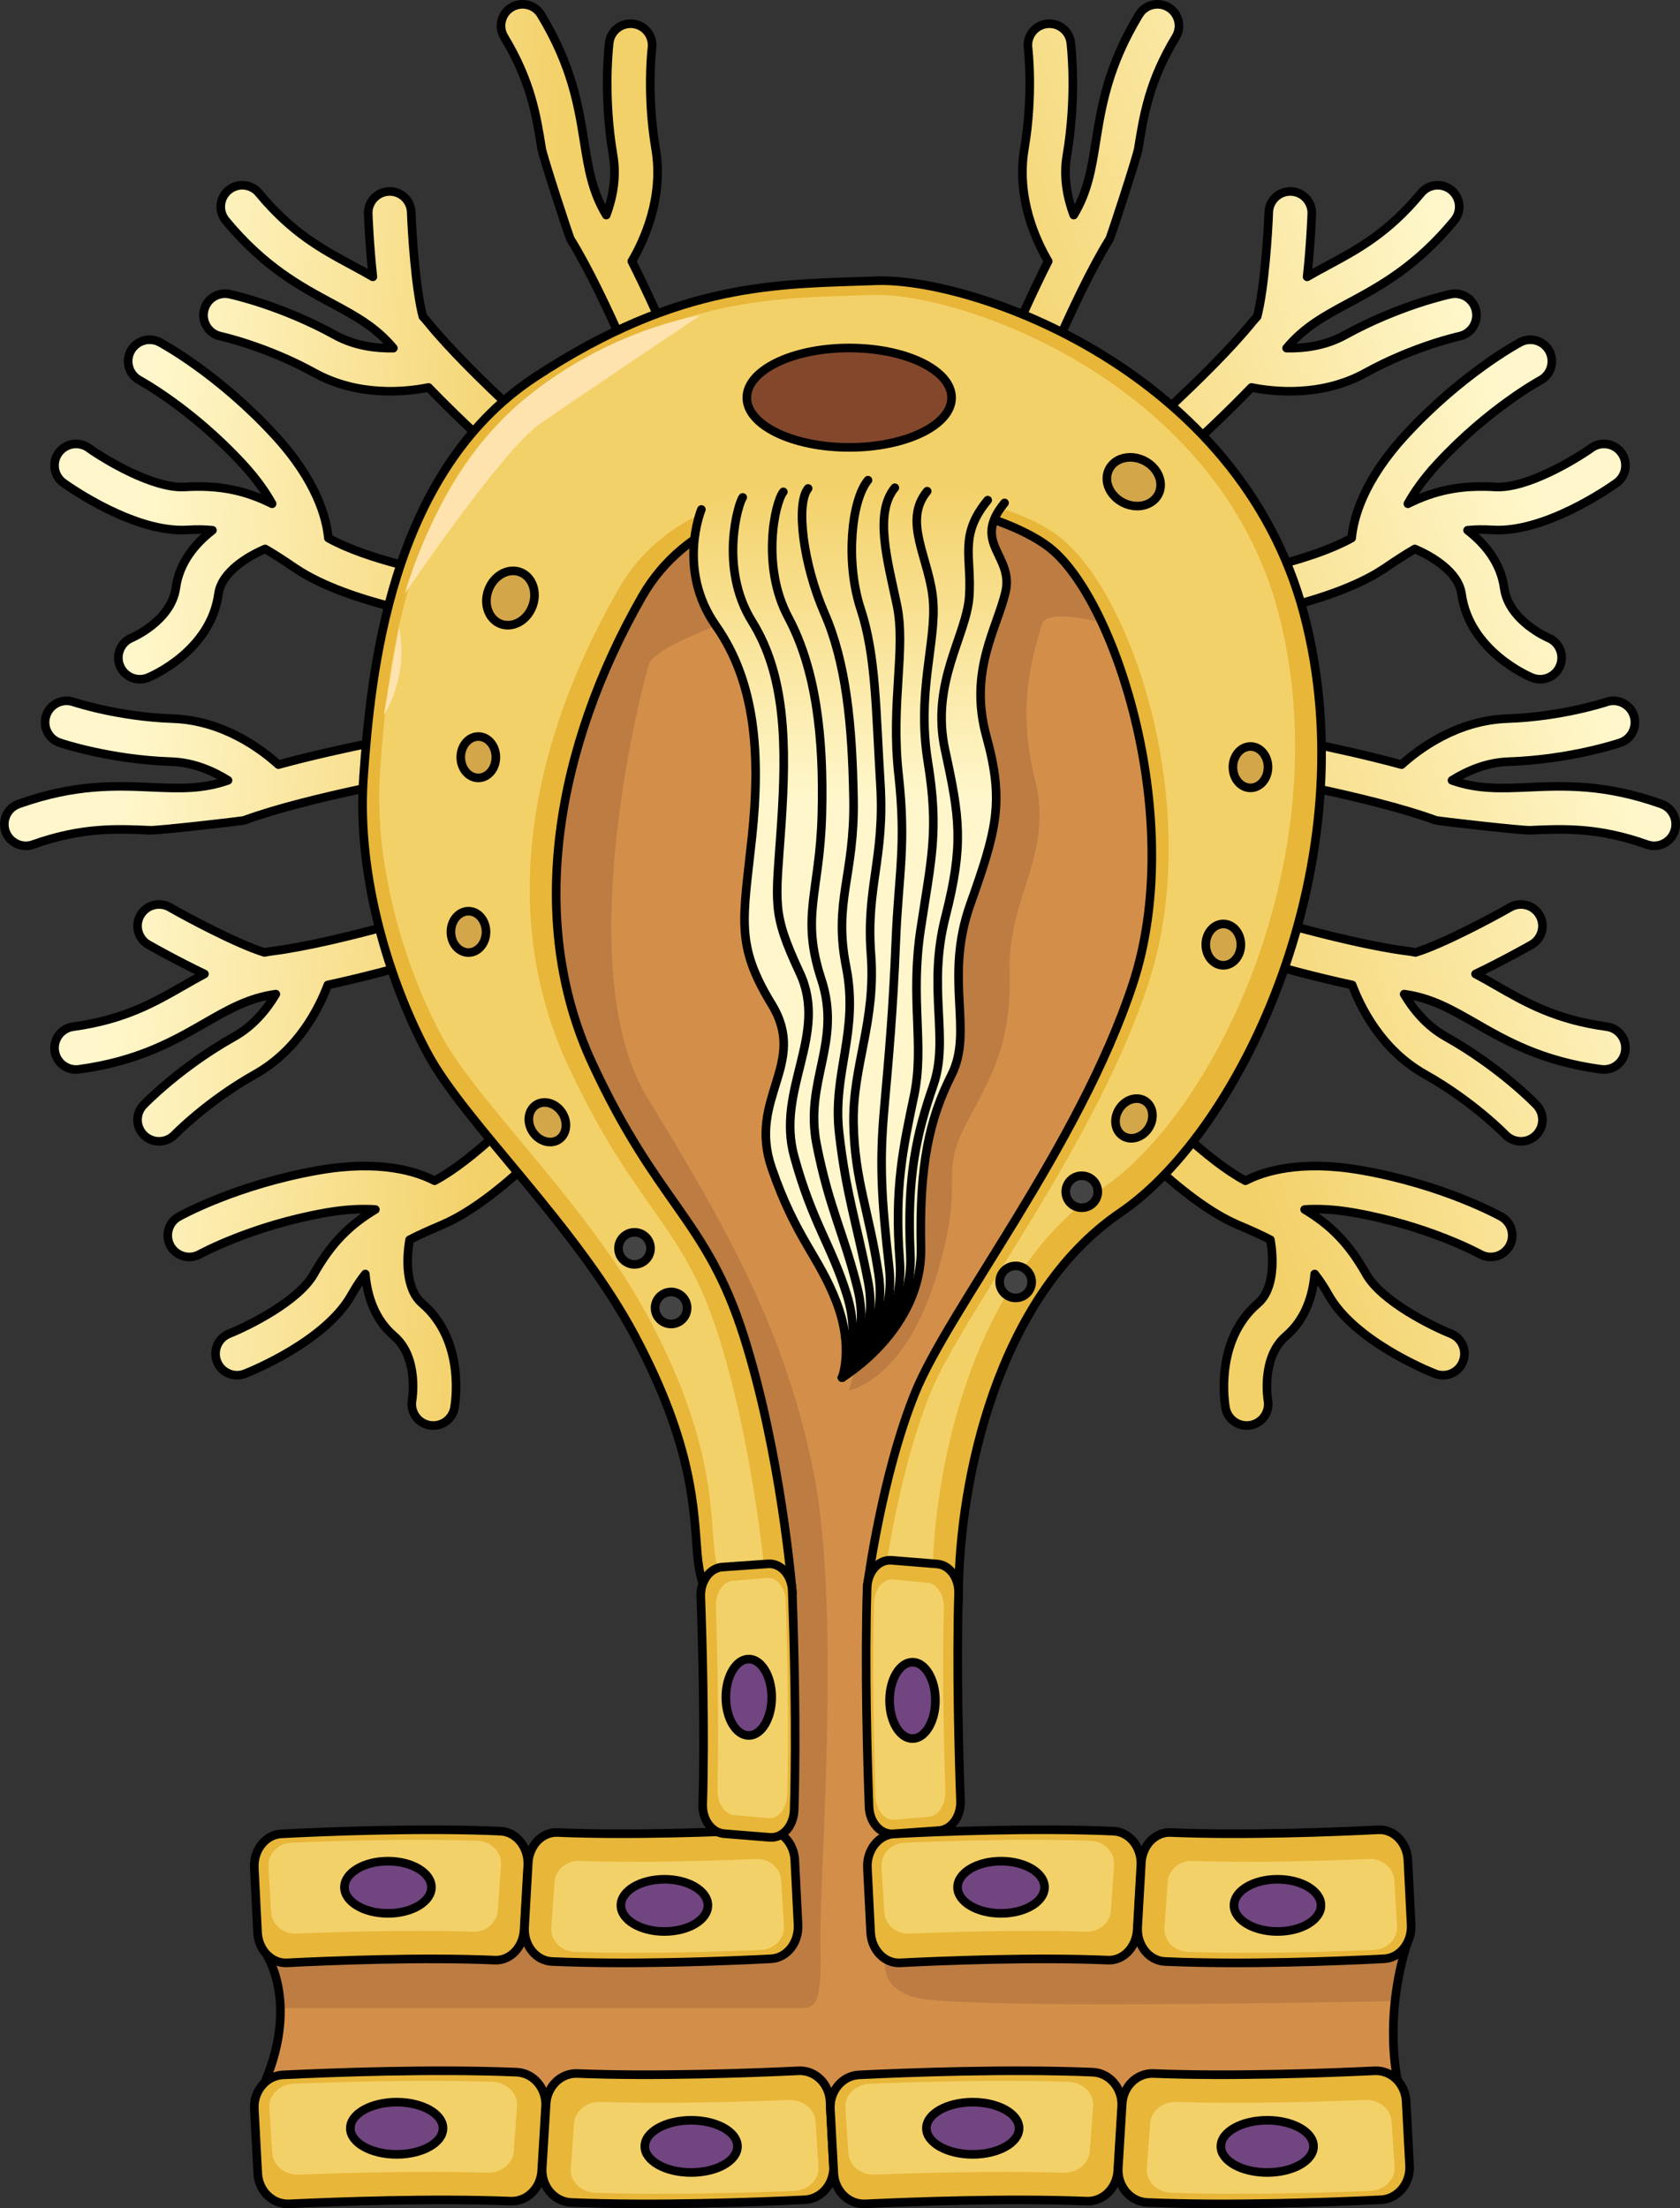 <?xml version="1.0" encoding="utf-8"?>
<!-- Generator: Adobe Illustrator 26.0.1, SVG Export Plug-In . SVG Version: 6.00 Build 0)  -->
<svg version="1.1" id="Camada_1" xmlns="http://www.w3.org/2000/svg" xmlns:xlink="http://www.w3.org/1999/xlink" x="0px" y="0px"
	 width="195.128px" height="256.422px" viewBox="0 0 195.128 256.422" enable-background="new 0 0 195.128 256.422"
	 xml:space="preserve">
<rect x="0" y="0" width="195.128" height="256.422" fill="#333333" stroke="none"/>
<g>
	<g>
		<linearGradient id="SVGID_1_" gradientUnits="userSpaceOnUse" x1="55.471" y1="145.588" x2="10.965" y2="142.267">
			<stop  offset="0" style="stop-color:#F3D169"/>
			<stop  offset="0.999" style="stop-color:#FFF7CB"/>
		</linearGradient>
		<path fill="url(#SVGID_1_)" stroke="#000000" stroke-linecap="round" stroke-linejoin="round" stroke-miterlimit="10" d="
			M65.984,126.53c-1.042-0.905-2.621-0.795-3.525,0.248c-1.889,2.174-7.436,7.91-11.984,10.333
			c-2.069-1.074-6.332-2.463-13.438-1.222c-9.512,1.66-16.001,5.241-16.273,5.392c-1.204,0.672-1.635,2.192-0.965,3.397
			c0.457,0.821,1.309,1.284,2.187,1.284c0.411,0,0.827-0.101,1.211-0.314c0.06-0.033,6.069-3.328,14.7-4.834
			c2.295-0.4,4.178-0.466,5.698-0.364c-3.008,1.802-5.142,3.939-7.138,7.486c-1.793,3.187-7.715,6.088-9.847,6.937
			c-1.281,0.51-1.908,1.963-1.398,3.245c0.389,0.98,1.329,1.577,2.323,1.577c0.306,0,0.618-0.057,0.92-0.176
			c0.951-0.378,9.382-3.839,12.359-9.133c0.522-0.928,1.043-1.727,1.616-2.444c0.219,2.507,1.063,5.252,3.344,7.207
			c2.921,2.504,2.098,7.395,2.092,7.433c-0.253,1.357,0.643,2.661,2,2.914c0.154,0.029,0.308,0.043,0.46,0.043
			c1.18,0,2.23-0.84,2.454-2.043c0.059-0.314,1.373-7.749-3.752-12.142c-1.97-1.689-1.819-5.299-1.454-7.387
			c1.055-0.545,2.271-1.1,3.714-1.704c0.032-0.013,0.065-0.032,0.098-0.046c0.02-0.009,0.04-0.018,0.06-0.028
			c6.707-2.894,14.458-11.754,14.788-12.133C67.137,129.014,67.026,127.435,65.984,126.53z"/>
		
			<linearGradient id="SVGID_00000142880067169682567050000005043468552310980777_" gradientUnits="userSpaceOnUse" x1="61.671" y1="62.51" x2="17.165" y2="59.189">
			<stop  offset="0" style="stop-color:#F3D169"/>
			<stop  offset="0.999" style="stop-color:#FFF7CB"/>
		</linearGradient>
		
			<path fill="url(#SVGID_00000142880067169682567050000005043468552310980777_)" stroke="#000000" stroke-linecap="round" stroke-linejoin="round" stroke-miterlimit="10" d="
			M55.424,69.801c0.198-1.366-0.749-2.634-2.115-2.831c-2.851-0.413-10.675-1.976-15.173-4.491
			c-0.216-2.322-1.354-6.658-6.241-11.963c-6.541-7.102-13.063-10.624-13.337-10.77c-1.217-0.649-2.728-0.19-3.379,1.026
			c-0.444,0.829-0.372,1.795,0.103,2.534c0.222,0.345,0.532,0.641,0.919,0.848c0.06,0.032,6.082,3.305,12.017,9.749
			c1.578,1.714,2.652,3.262,3.388,4.596c-3.142-1.555-6.094-2.194-10.157-1.954c-3.65,0.216-9.294-3.196-11.161-4.529
			c-1.122-0.802-2.683-0.543-3.486,0.579c-0.614,0.857-0.608,1.971-0.07,2.807c0.166,0.258,0.382,0.489,0.646,0.679
			c0.832,0.596,8.304,5.814,14.366,5.455c1.063-0.063,2.017-0.056,2.93,0.038c-1.99,1.54-3.842,3.735-4.253,6.71
			c-0.526,3.812-5.085,5.765-5.12,5.78c-1.278,0.522-1.891,1.981-1.369,3.258c0.059,0.145,0.131,0.282,0.213,0.41
			c0.638,0.993,1.913,1.421,3.046,0.959c0.296-0.121,7.26-3.037,8.183-9.724c0.355-2.57,3.473-4.396,5.426-5.219
			c1.029,0.592,2.153,1.316,3.442,2.203c0.029,0.02,0.062,0.038,0.091,0.057c0.019,0.012,0.037,0.024,0.057,0.035
			c6.062,4.076,17.706,5.803,18.203,5.875C53.958,72.115,55.226,71.167,55.424,69.801z"/>
		
			<linearGradient id="SVGID_00000043455665929791226900000012613470089091978154_" gradientUnits="userSpaceOnUse" x1="57.354" y1="120.359" x2="12.848" y2="117.038">
			<stop  offset="0" style="stop-color:#F3D169"/>
			<stop  offset="0.999" style="stop-color:#FFF7CB"/>
		</linearGradient>
		
			<path fill="url(#SVGID_00000043455665929791226900000012613470089091978154_)" stroke="#000000" stroke-linecap="round" stroke-linejoin="round" stroke-miterlimit="10" d="
			M56.356,106.775c-0.416-1.317-1.824-2.045-3.136-1.631c-0.137,0.043-13.758,4.327-21.616,5.308
			c-0.307,0.038-0.595,0.096-0.89,0.147c-3.243-1.006-8.969-4.083-11-5.243c-1.198-0.683-2.724-0.268-3.41,0.931
			c-0.684,1.199-0.268,2.725,0.931,3.41c0.204,0.116,3.201,1.82,6.509,3.405c-0.824,0.438-1.623,0.894-2.413,1.348
			c-3.39,1.948-6.895,3.963-12.835,4.77c-1.368,0.186-2.326,1.445-2.14,2.813c0.17,1.254,1.242,2.163,2.474,2.163
			c0.112,0,0.225-0.007,0.339-0.023c6.91-0.938,11.024-3.303,14.653-5.39c2.715-1.56,5.071-2.906,8.213-3.341
			c-1.027,1.737-2.582,3.679-4.85,4.951c-6.241,3.5-10.342,7.736-10.513,7.915c-0.956,0.995-0.923,2.574,0.07,3.53
			c0.484,0.467,1.109,0.698,1.732,0.698c0.655,0,1.31-0.256,1.801-0.765c0.037-0.038,3.791-3.898,9.356-7.02
			c5.082-2.851,7.497-7.848,8.441-10.374c7.666-1.642,16.2-4.325,16.654-4.468C56.042,109.495,56.772,108.091,56.356,106.775z"/>
		
			<linearGradient id="SVGID_00000056403547916871792520000009756817017080116926_" gradientUnits="userSpaceOnUse" x1="63.316" y1="40.459" x2="18.81" y2="37.138">
			<stop  offset="0" style="stop-color:#F3D169"/>
			<stop  offset="0.999" style="stop-color:#FFF7CB"/>
		</linearGradient>
		
			<path fill="url(#SVGID_00000056403547916871792520000009756817017080116926_)" stroke="#000000" stroke-linecap="round" stroke-linejoin="round" stroke-miterlimit="10" d="
			M65.879,56.519c0.899-1.048,0.775-2.628-0.268-3.524c-0.109-0.093-10.931-9.408-15.909-15.567
			c-0.194-0.241-0.396-0.455-0.594-0.679c-0.855-3.286-1.261-9.774-1.346-12.111c-0.052-1.378-1.209-2.456-2.589-2.406
			c-1.379,0.051-2.457,1.209-2.406,2.589c0.008,0.234,0.141,3.68,0.54,7.326c-0.807-0.469-1.616-0.908-2.418-1.339
			c-3.443-1.853-7.003-3.768-10.821-8.39c-0.88-1.064-2.454-1.214-3.519-0.335c-0.976,0.806-1.183,2.196-0.533,3.242
			c0.059,0.095,0.125,0.187,0.198,0.276c4.441,5.376,8.62,7.624,12.306,9.608c2.757,1.484,5.143,2.776,7.17,5.216
			c-2.017,0.043-4.487-0.254-6.765-1.51c-6.265-3.456-12.027-4.707-12.269-4.758c-1.349-0.287-2.674,0.573-2.963,1.921
			c-0.141,0.658-0.008,1.31,0.32,1.84c0.346,0.557,0.908,0.978,1.599,1.127c0.052,0.011,5.311,1.165,10.898,4.247
			c5.103,2.815,10.622,2.232,13.266,1.701c5.438,5.648,12.218,11.483,12.579,11.793C63.403,57.686,64.98,57.566,65.879,56.519z"/>
		
			<linearGradient id="SVGID_00000174595126606976407680000005085600717068339637_" gradientUnits="userSpaceOnUse" x1="59.334" y1="93.825" x2="14.828" y2="90.503">
			<stop  offset="0" style="stop-color:#F3D169"/>
			<stop  offset="0.999" style="stop-color:#FFF7CB"/>
		</linearGradient>
		
			<path fill="url(#SVGID_00000174595126606976407680000005085600717068339637_)" stroke="#000000" stroke-linecap="round" stroke-linejoin="round" stroke-miterlimit="10" d="
			M52.067,87.145c0.235,1.361-0.681,2.654-2.036,2.889c-0.141,0.024-14.208,2.475-21.639,5.213
			c-0.29,0.107-10.051,1.207-10.961,1.166c-3.906-0.174-7.945-0.354-13.591,1.658c-1.301,0.463-2.73-0.215-3.193-1.516
			c-0.425-1.192,0.11-2.492,1.204-3.057c0.099-0.051,0.203-0.097,0.312-0.136c6.569-2.34,11.309-2.129,15.491-1.942
			c3.128,0.139,5.839,0.252,8.83-0.804c-1.71-1.071-3.983-2.082-6.582-2.17c-7.151-0.243-12.739-2.122-12.974-2.202
			c-1.306-0.445-2.002-1.863-1.559-3.168c0.216-0.637,0.664-1.129,1.218-1.416c0.582-0.301,1.281-0.375,1.951-0.148
			c0.051,0.017,5.158,1.722,11.535,1.939c5.824,0.198,10.264,3.528,12.263,5.339c7.564-2.062,16.377-3.598,16.845-3.68
			C50.538,84.873,51.831,85.785,52.067,87.145z"/>
		
			<linearGradient id="SVGID_00000132770454149170175040000006802797666294079660_" gradientUnits="userSpaceOnUse" x1="64.497" y1="24.641" x2="19.991" y2="21.32">
			<stop  offset="0" style="stop-color:#F3D169"/>
			<stop  offset="0.999" style="stop-color:#FFF7CB"/>
		</linearGradient>
		
			<path fill="url(#SVGID_00000132770454149170175040000006802797666294079660_)" stroke="#000000" stroke-linecap="round" stroke-linejoin="round" stroke-miterlimit="10" d="
			M78.965,49.337c-1.286,0.504-2.737-0.133-3.24-1.413c-0.052-0.134-5.285-13.419-9.461-20.147
			c-0.163-0.263-3.205-9.602-3.348-10.502c-0.616-3.861-1.253-7.853-4.36-12.98c-0.715-1.181-0.339-2.717,0.842-3.433
			c1.082-0.656,2.463-0.394,3.237,0.564c0.07,0.087,0.136,0.18,0.196,0.278c3.614,5.964,4.361,10.649,5.021,14.783
			c0.493,3.092,0.928,5.771,2.565,8.487c0.705-1.891,1.237-4.321,0.801-6.885c-1.201-7.054-0.485-12.906-0.454-13.152
			c0.173-1.368,1.422-2.336,2.79-2.165c0.668,0.083,1.24,0.423,1.632,0.908c0.412,0.51,0.625,1.179,0.537,1.881
			c-0.006,0.053-0.648,5.399,0.423,11.689c0.978,5.745-1.39,10.764-2.761,13.086c3.543,6.994,6.821,15.317,6.995,15.76
			C80.882,47.382,80.249,48.833,78.965,49.337z"/>
	</g>
	<g>
		
			<linearGradient id="SVGID_00000052784181225359133460000005276596991930763431_" gradientUnits="userSpaceOnUse" x1="147.015" y1="143.529" x2="200.821" y2="125.594">
			<stop  offset="0" style="stop-color:#F3D169"/>
			<stop  offset="0.999" style="stop-color:#FFF7CB"/>
		</linearGradient>
		
			<path fill="url(#SVGID_00000052784181225359133460000005276596991930763431_)" stroke="#000000" stroke-linecap="round" stroke-linejoin="round" stroke-miterlimit="10" d="
			M129.144,126.53c1.042-0.905,2.621-0.795,3.525,0.248c1.889,2.174,7.436,7.91,11.984,10.333c2.069-1.074,6.333-2.463,13.438-1.222
			c9.512,1.66,16.001,5.241,16.273,5.392c1.204,0.672,1.635,2.192,0.965,3.397c-0.457,0.821-1.309,1.284-2.187,1.284
			c-0.411,0-0.827-0.101-1.211-0.314c-0.06-0.033-6.069-3.328-14.7-4.834c-2.295-0.4-4.178-0.466-5.698-0.364
			c3.008,1.802,5.142,3.939,7.138,7.486c1.793,3.187,7.715,6.088,9.847,6.937c1.281,0.51,1.908,1.963,1.398,3.245
			c-0.389,0.98-1.329,1.577-2.323,1.577c-0.306,0-0.618-0.057-0.92-0.176c-0.951-0.378-9.382-3.839-12.359-9.133
			c-0.522-0.928-1.043-1.727-1.616-2.444c-0.219,2.507-1.063,5.252-3.344,7.207c-2.921,2.504-2.098,7.395-2.092,7.433
			c0.253,1.357-0.643,2.661-2,2.914c-0.154,0.029-0.308,0.043-0.46,0.043c-1.18,0-2.23-0.84-2.454-2.043
			c-0.059-0.314-1.373-7.749,3.752-12.142c1.97-1.689,1.819-5.299,1.454-7.387c-1.055-0.545-2.271-1.1-3.714-1.704
			c-0.032-0.013-0.065-0.032-0.098-0.046c-0.02-0.009-0.04-0.018-0.06-0.028c-6.707-2.894-14.458-11.754-14.788-12.133
			C127.991,129.014,128.102,127.435,129.144,126.53z"/>
		
			<linearGradient id="SVGID_00000070812665287387650560000011406012669927292053_" gradientUnits="userSpaceOnUse" x1="124.835" y1="76.989" x2="178.641" y2="59.054">
			<stop  offset="0" style="stop-color:#F3D169"/>
			<stop  offset="0.999" style="stop-color:#FFF7CB"/>
		</linearGradient>
		
			<path fill="url(#SVGID_00000070812665287387650560000011406012669927292053_)" stroke="#000000" stroke-linecap="round" stroke-linejoin="round" stroke-miterlimit="10" d="
			M139.704,69.801c-0.198-1.366,0.749-2.634,2.115-2.831c2.851-0.413,10.675-1.976,15.173-4.491
			c0.216-2.322,1.354-6.658,6.241-11.963c6.541-7.102,13.063-10.624,13.337-10.77c1.217-0.649,2.728-0.19,3.379,1.026
			c0.444,0.829,0.372,1.795-0.103,2.534c-0.222,0.345-0.532,0.641-0.919,0.848c-0.06,0.032-6.082,3.305-12.017,9.749
			c-1.578,1.714-2.652,3.262-3.388,4.596c3.142-1.555,6.094-2.194,10.157-1.954c3.65,0.216,9.294-3.196,11.161-4.529
			c1.122-0.802,2.683-0.543,3.486,0.579c0.614,0.857,0.608,1.971,0.07,2.807c-0.166,0.258-0.382,0.489-0.646,0.679
			c-0.832,0.596-8.304,5.814-14.366,5.455c-1.063-0.063-2.017-0.056-2.93,0.038c1.99,1.54,3.842,3.735,4.253,6.71
			c0.526,3.812,5.085,5.765,5.12,5.78c1.278,0.522,1.891,1.981,1.369,3.258c-0.059,0.145-0.131,0.282-0.213,0.41
			c-0.638,0.993-1.913,1.421-3.046,0.959c-0.296-0.121-7.26-3.037-8.183-9.724c-0.355-2.57-3.473-4.396-5.426-5.219
			c-1.029,0.592-2.153,1.316-3.442,2.203c-0.029,0.02-0.062,0.038-0.091,0.057c-0.019,0.012-0.037,0.024-0.057,0.035
			c-6.062,4.076-17.706,5.803-18.203,5.875C141.17,72.115,139.902,71.167,139.704,69.801z"/>
		
			<linearGradient id="SVGID_00000057108660948460232690000010607210011491830457_" gradientUnits="userSpaceOnUse" x1="140.78" y1="124.825" x2="194.586" y2="106.889">
			<stop  offset="0" style="stop-color:#F3D169"/>
			<stop  offset="0.999" style="stop-color:#FFF7CB"/>
		</linearGradient>
		
			<path fill="url(#SVGID_00000057108660948460232690000010607210011491830457_)" stroke="#000000" stroke-linecap="round" stroke-linejoin="round" stroke-miterlimit="10" d="
			M138.771,106.775c0.416-1.317,1.824-2.045,3.136-1.631c0.137,0.043,13.758,4.327,21.616,5.308c0.307,0.038,0.595,0.096,0.89,0.147
			c3.243-1.006,8.969-4.083,11-5.243c1.198-0.683,2.724-0.268,3.41,0.931c0.684,1.199,0.268,2.725-0.931,3.41
			c-0.204,0.116-3.201,1.82-6.509,3.405c0.824,0.438,1.623,0.894,2.413,1.348c3.39,1.948,6.895,3.963,12.835,4.77
			c1.368,0.186,2.326,1.445,2.14,2.813c-0.17,1.254-1.242,2.163-2.474,2.163c-0.112,0-0.225-0.007-0.339-0.023
			c-6.91-0.938-11.024-3.303-14.653-5.39c-2.715-1.56-5.071-2.906-8.213-3.341c1.027,1.737,2.582,3.679,4.85,4.951
			c6.241,3.5,10.342,7.736,10.513,7.915c0.956,0.995,0.923,2.574-0.07,3.53c-0.484,0.467-1.109,0.698-1.732,0.698
			c-0.655,0-1.31-0.256-1.801-0.765c-0.037-0.038-3.791-3.898-9.356-7.02c-5.082-2.851-7.497-7.848-8.441-10.374
			c-7.666-1.642-16.2-4.325-16.654-4.468C139.086,109.495,138.356,108.091,138.771,106.775z"/>
		
			<linearGradient id="SVGID_00000170960976242443012470000017712348024526154681_" gradientUnits="userSpaceOnUse" x1="115.248" y1="48.229" x2="169.054" y2="30.294">
			<stop  offset="0" style="stop-color:#F3D169"/>
			<stop  offset="0.999" style="stop-color:#FFF7CB"/>
		</linearGradient>
		
			<path fill="url(#SVGID_00000170960976242443012470000017712348024526154681_)" stroke="#000000" stroke-linecap="round" stroke-linejoin="round" stroke-miterlimit="10" d="
			M129.248,56.519c-0.899-1.048-0.775-2.628,0.268-3.524c0.109-0.093,10.931-9.408,15.909-15.567
			c0.194-0.241,0.396-0.455,0.594-0.679c0.855-3.286,1.261-9.774,1.346-12.111c0.052-1.378,1.209-2.456,2.589-2.406
			c1.379,0.051,2.456,1.209,2.406,2.589c-0.008,0.234-0.141,3.68-0.54,7.326c0.807-0.469,1.616-0.908,2.418-1.339
			c3.443-1.853,7.003-3.768,10.821-8.39c0.88-1.064,2.454-1.214,3.519-0.335c0.976,0.806,1.183,2.196,0.533,3.242
			c-0.059,0.095-0.125,0.187-0.198,0.276c-4.441,5.376-8.62,7.624-12.306,9.608c-2.757,1.484-5.143,2.776-7.17,5.216
			c2.017,0.043,4.487-0.254,6.765-1.51c6.265-3.456,12.027-4.707,12.269-4.758c1.349-0.287,2.674,0.573,2.963,1.921
			c0.141,0.658,0.008,1.31-0.32,1.84c-0.346,0.557-0.908,0.978-1.599,1.127c-0.052,0.011-5.311,1.165-10.898,4.247
			c-5.103,2.815-10.622,2.232-13.266,1.701c-5.438,5.648-12.218,11.483-12.579,11.793C131.725,57.686,130.147,57.566,129.248,56.519
			z"/>
		
			<linearGradient id="SVGID_00000162351034945587649980000008064058908861738392_" gradientUnits="userSpaceOnUse" x1="133.63" y1="103.375" x2="187.436" y2="85.44">
			<stop  offset="0" style="stop-color:#F3D169"/>
			<stop  offset="0.999" style="stop-color:#FFF7CB"/>
		</linearGradient>
		
			<path fill="url(#SVGID_00000162351034945587649980000008064058908861738392_)" stroke="#000000" stroke-linecap="round" stroke-linejoin="round" stroke-miterlimit="10" d="
			M143.061,87.145c-0.235,1.361,0.681,2.654,2.036,2.889c0.141,0.024,14.208,2.475,21.639,5.213
			c0.29,0.107,10.051,1.207,10.961,1.166c3.906-0.174,7.945-0.354,13.591,1.658c1.301,0.463,2.73-0.215,3.193-1.516
			c0.425-1.192-0.11-2.492-1.204-3.057c-0.099-0.051-0.203-0.097-0.312-0.136c-6.569-2.34-11.309-2.129-15.491-1.942
			c-3.128,0.139-5.839,0.252-8.83-0.804c1.71-1.071,3.983-2.082,6.582-2.17c7.151-0.243,12.739-2.122,12.974-2.202
			c1.306-0.445,2.002-1.863,1.559-3.168c-0.216-0.637-0.664-1.129-1.218-1.416c-0.582-0.301-1.281-0.375-1.951-0.148
			c-0.051,0.017-5.158,1.722-11.535,1.939c-5.824,0.198-10.264,3.528-12.263,5.339c-7.564-2.062-16.377-3.598-16.845-3.68
			C144.589,84.873,143.296,85.785,143.061,87.145z"/>
		
			<linearGradient id="SVGID_00000054955874052727125740000014710406382393453994_" gradientUnits="userSpaceOnUse" x1="109.042" y1="29.611" x2="162.848" y2="11.675">
			<stop  offset="0" style="stop-color:#F3D169"/>
			<stop  offset="0.999" style="stop-color:#FFF7CB"/>
		</linearGradient>
		
			<path fill="url(#SVGID_00000054955874052727125740000014710406382393453994_)" stroke="#000000" stroke-linecap="round" stroke-linejoin="round" stroke-miterlimit="10" d="
			M116.163,49.337c1.286,0.504,2.737-0.133,3.24-1.413c0.052-0.134,5.285-13.419,9.461-20.147c0.163-0.263,3.205-9.602,3.348-10.502
			c0.616-3.861,1.253-7.853,4.36-12.98c0.715-1.181,0.339-2.717-0.842-3.433c-1.082-0.656-2.463-0.394-3.237,0.564
			c-0.07,0.087-0.136,0.18-0.196,0.278c-3.614,5.964-4.361,10.649-5.021,14.783c-0.493,3.092-0.928,5.771-2.565,8.487
			c-0.705-1.891-1.237-4.321-0.801-6.885c1.201-7.054,0.485-12.906,0.454-13.152c-0.173-1.368-1.422-2.336-2.79-2.165
			c-0.668,0.083-1.24,0.423-1.632,0.908c-0.412,0.51-0.625,1.179-0.537,1.881c0.006,0.053,0.648,5.399-0.423,11.689
			c-0.978,5.745,1.39,10.764,2.761,13.086c-3.543,6.994-6.821,15.317-6.995,15.76C114.245,47.382,114.878,48.833,116.163,49.337z"/>
	</g>
	<g>
		<path fill="#D38F4A" d="M30.827,226.765c0,0,3.924,5.495,0,14.867l65.614,7.611l65.902-7.611c0,0-1.716-7.047,1.101-16.001
			l-55.843-3.446c0,0-1.54-37.197,0-46.134c1.54-8.937,4.484-19.86,18.155-38.974s18.672-42.45,16.047-61.565
			s-70.247-41.209-81.741,4.717s2.97,51.106,14.831,67.026c12.446,16.705,10.762,72.951,10.762,72.951L30.827,226.765z"/>
		<g>
			<path fill="#BC7C42" d="M107.054,204.018l-2.012,5.33l-1.244,15.341c0,0-3.524,5.597,2.488,7.256
				c4.418,1.219,38.162,0.758,55.749,0.428c0.222-2.042,0.645-4.318,1.408-6.742l-55.843-3.446
				C107.601,222.185,107.253,213.788,107.054,204.018z"/>
			<path fill="#BC7C42" d="M98.615,161.459c0,0,6.219-1.037,9.951-12.646c3.732-11.61,0.415-12.024,3.524-18.036
				c3.11-6.012,5.39-9.329,5.183-18.036s5.183-13.475,2.902-22.39s0.207-15.548,0.829-17.829c0.622-2.28,8.914,0,13.89,2.073
				c3.477,1.449,3.41,24.554,3.055,38.345c4.218-12.776,5.44-25.872,3.853-37.428c-2.625-19.115-70.247-41.209-81.741,4.717
				c-11.493,45.925,2.97,51.106,14.831,67.026c12.446,16.705,10.762,72.951,10.762,72.951l-54.828,6.56c0,0,1.62,2.293,1.729,6.423
				c9.784,0,57.978,0,59.84,0c2.073,0,3.11,0.415,2.902-7.256c-0.207-7.671,2.488-38.767-0.829-55.145
				c-3.317-16.378-10.158-28.402-19.28-43.328c-9.122-14.926-0.622-47.889,0.207-50.377c0.829-2.488,16.585-8.5,27.78-8.5
				s-2.902,87.071-2.902,87.071L98.615,161.459z"/>
		</g>
		<path fill="none" stroke="#000000" stroke-linecap="round" stroke-linejoin="round" stroke-miterlimit="10" d="M30.827,226.765
			c0,0,3.924,5.495,0,14.867l65.614,7.611l65.902-7.611c0,0-1.716-7.047,1.101-16.001l-55.843-3.446c0,0-1.54-37.197,0-46.134
			c1.54-8.937,4.484-19.86,18.155-38.974s18.672-42.45,16.047-61.565s-70.247-41.209-81.741,4.717s2.97,51.106,14.831,67.026
			c12.446,16.705,10.762,72.951,10.762,72.951L30.827,226.765z"/>
	</g>
	<path fill="#E8B638" d="M83.155,186.578c0,0-1.752-1.188-2.166-6.163c-0.415-4.975-0.415-12.438-7.256-25.291
		s-19.694-24.669-24.048-32.754s-8.292-20.523-7.463-32.132S45.124,54.995,62.124,43.8s28.401-10.78,39.595-11.195
		s42.29,10.365,49.753,38.766c7.463,28.401-7.048,59.704-21.353,69.448c-14.304,9.743-18.701,31.159-18.783,44.188
		c-0.082,13.029-10.623-0.65-10.623-0.65s1.627-12.857,5.565-22.6c3.939-9.743,19.072-28.608,25.291-47.473
		c6.219-18.865-1.866-44.364-9.536-50.583s-37.522-11.816-47.473,5.597s-13.475,37.522-5.805,54.107s13.268,18.036,17.621,31.718
		s5.638,29.607,5.638,29.607L83.155,186.578z"/>
	<path fill="#F3D169" d="M107.862,187.231c-1.066-0.346-3.271-2.277-5.089-4.446c0.474-3.203,2.122-13.185,5.256-20.941
		c1.427-3.529,4.529-8.521,8.12-14.301c5.924-9.534,13.296-21.398,17.228-33.327c6.452-19.569-1.457-44.691-10.153-51.742
		c-4.732-3.837-15.341-6.089-24.779-6.089c-12.497,0-21.859,3.704-26.62,12.036c-11.235,19.661-13.387,39.004-5.904,55.183
		c3.663,7.92,6.853,12.46,9.667,16.466c3.145,4.475,5.629,8.011,7.84,14.962c3.283,10.32,4.798,22.081,5.313,26.86l-5.061,1.055
		c-0.287-0.672-0.621-1.801-0.769-3.59c-0.035-0.414-0.066-0.845-0.099-1.296c-0.372-5.07-0.933-12.733-7.441-24.961
		c-3.954-7.428-9.766-14.414-14.893-20.578c-3.787-4.553-7.365-8.853-9.16-12.187c-3.998-7.426-7.981-19.408-7.17-30.77
		c0.721-10.098,2.41-33.745,18.783-44.527c15.252-10.044,25.804-10.381,36.009-10.707l2.304-0.077
		c0.177-0.007,0.359-0.01,0.547-0.01c10.888,0,39.789,10.622,46.697,36.914c3.253,12.377,2.382,26.671-2.451,40.247
		c-4.148,11.655-11.004,21.808-17.891,26.5c-14.518,9.889-19.78,31.089-19.875,46.238
		C108.26,185.989,108.015,186.865,107.862,187.231z"/>
	<path fill="#FFE3AE" d="M47.043,68.896c0,0,3.747-14.185,13.784-22.482s20.475-9.769,20.475-9.769S67.116,46.146,62.7,49.224
		C58.284,52.302,47.043,68.896,47.043,68.896z"/>
	<path fill="#FFE3AE" d="M46.344,72.876l-1.763,10.14C44.58,83.016,47.519,78.754,46.344,72.876z"/>
	<path fill="none" stroke="#000000" stroke-miterlimit="10" d="M83.155,186.578c0,0-1.752-1.188-2.166-6.163
		c-0.415-4.975-0.415-12.438-7.256-25.291s-19.694-24.669-24.048-32.754s-8.292-20.523-7.463-32.132S45.124,54.995,62.124,43.8
		s28.401-10.78,39.595-11.195s42.29,10.365,49.753,38.766c7.463,28.401-7.048,59.704-21.353,69.448
		c-14.304,9.743-18.701,31.159-18.783,44.188c-0.082,13.029-10.623-0.65-10.623-0.65s1.627-12.857,5.565-22.6
		c3.939-9.743,19.072-28.608,25.291-47.473c6.219-18.865-1.866-44.364-9.536-50.583s-37.522-11.816-47.473,5.597
		s-13.475,37.522-5.805,54.107s13.268,18.036,17.621,31.718s5.638,29.607,5.638,29.607L83.155,186.578z"/>
	
		<ellipse fill="#83482C" stroke="#000000" stroke-linecap="round" stroke-linejoin="round" stroke-miterlimit="10" cx="98.634" cy="46.18" rx="11.891" ry="5.771"/>
	
		<linearGradient id="SVGID_00000083074698624571064680000018228717310945920933_" gradientUnits="userSpaceOnUse" x1="98.739" y1="56.038" x2="98.739" y2="92.697">
		<stop  offset="0" style="stop-color:#F3D169"/>
		<stop  offset="0.999" style="stop-color:#FFF7CB"/>
	</linearGradient>
	<path fill="url(#SVGID_00000083074698624571064680000018228717310945920933_)" d="M81.465,59.163c0,0-2.908,6.96,1.688,13.503
		c4.595,6.542,5.208,14.925,4.186,24.534s-1.958,12.472,2.292,19.423c4.251,6.951-2.819,10.836,0,19.014
		c2.819,8.178,5.442,10.18,7.504,15.517s0.67,8.813,0.67,8.813s9.366-5.52,9.161-15.129s0.983-14.925,3.558-20.036
		c2.575-5.111-0.9-11.127,2.166-19.773c3.067-8.646,3.974-11.917,1.885-19.482c-2.089-7.565,1.182-12.472,2.204-16.765
		c1.022-4.293-3.986-5.682-0.102-10.384c0,0-6.382-3.088-17.396-3.397S81.465,59.163,81.465,59.163z"/>
	<path fill="none" stroke="#000000" stroke-linecap="round" stroke-linejoin="round" stroke-miterlimit="10" d="M81.465,59.163
		c0,0-2.908,6.96,1.688,13.503c4.595,6.542,5.208,14.925,4.186,24.534s-1.958,12.472,2.292,19.423
		c4.251,6.951-2.819,10.836,0,19.014c2.819,8.178,5.442,10.18,7.504,15.517s0.67,8.813,0.67,8.813s9.366-5.52,9.161-15.129
		s0.983-14.925,3.558-20.036c2.575-5.111-0.9-11.127,2.166-19.773c3.067-8.646,3.974-11.917,1.885-19.482
		c-2.089-7.565,1.182-12.472,2.204-16.765c1.022-4.293-3.986-5.682-0.102-10.384"/>
	<g>
		<path fill="none" stroke="#000000" stroke-linecap="round" stroke-linejoin="round" stroke-miterlimit="10" d="M97.805,159.967
			c0,0,2.389-3.731,0.559-9.602c-1.83-5.871-3.976-8.287-6.121-16.082s3.994-14.129,0.658-21.292s-2.791-7.893-2.158-17.247
			c0.633-9.354,0.506-17.302-3.387-23.563c-3.893-6.261-1.575-13.833-1.089-14.421"/>
		<path fill="none" stroke="#000000" stroke-linecap="round" stroke-linejoin="round" stroke-miterlimit="10" d="M97.805,159.967
			c0,0,3.386-3.987,1.788-10.392c-1.598-6.405-3.268-9.236-4.739-16.647c-1.471-7.411,2.963-11.829,0.542-19.204
			s-0.181-10.019,0.063-19.118c0.244-9.098-0.708-16.932-3.899-22.912c-3.191-5.98-1.548-13.399-0.577-14.575"/>
		<path fill="none" stroke="#000000" stroke-linecap="round" stroke-linejoin="round" stroke-miterlimit="10" d="M97.805,159.967
			c0,0,4.382-4.242,3.017-11.181c-1.366-6.939-2.559-10.184-3.356-17.212c-0.796-7.028,2.319-11.712,0.812-19.299
			s1.002-10.584,0.857-19.427s-0.884-15.94-3.373-21.639S92.404,58.483,93.86,56.72"/>
		<path fill="none" stroke="#000000" stroke-linecap="round" stroke-linejoin="round" stroke-miterlimit="10" d="M97.805,159.967
			c0,0,5.379-4.498,4.246-11.971c-1.133-7.473-2.793-10.936-2.915-17.581c-0.122-6.645,2.617-11.791,2.025-19.59
			s1.626-11.229,1.092-19.816s-0.5-14.868-2.286-20.286s-1.095-12.611,0.848-14.963"/>
		<path fill="none" stroke="#000000" stroke-linecap="round" stroke-linejoin="round" stroke-miterlimit="10" d="M97.805,159.967
			c0,0,6.376-4.754,5.475-12.761c-0.901-8.007-1.142-12.08-0.59-18.342c0.552-6.261,1.031-11.478,1.354-19.488
			s1.241-11.128,0.319-19.46c-0.923-8.331,0.892-14.542-0.192-19.679c-1.084-5.137-2.666-10.659-0.238-13.598"/>
		<path fill="none" stroke="#000000" stroke-linecap="round" stroke-linejoin="round" stroke-miterlimit="10" d="M97.805,159.967
			c0,0,7.372-5.009,6.704-13.55c-0.669-8.541,0.434-13.321,1.661-19.199c1.227-5.878-0.481-11.069,0.757-19.291
			c1.237-8.222,2.152-11.391,0.841-19.467s0.989-13.852,0.607-18.707c-0.382-4.856-3.599-9.186-0.685-12.713"/>
		<path fill="none" stroke="#000000" stroke-linecap="round" stroke-linejoin="round" stroke-miterlimit="10" d="M97.805,159.967
			c0,0,8.369-5.265,7.932-14.34c-0.437-9.075,0.769-14.113,2.67-19.608c1.901-5.495-0.751-11.108,1.401-19.542
			s1.658-11.564-0.042-19.384c-1.7-7.82,2.49-13.252,2.81-17.827c0.32-4.575-1.254-7.073,2.145-11.188"/>
	</g>
	<g>
		<path fill="#E8B638" d="M29.938,252.387l-0.4-7.489c-0.111-2.084,1.385-3.864,3.336-3.959c5.743-0.278,17.384-0.718,27.117-0.314
			c1.978,0.082,3.508,1.88,3.379,3.991l-0.456,7.485c-0.123,2.019-1.723,3.579-3.615,3.503c-9.046-0.365-20.179,0.052-25.708,0.314
			C31.673,256.009,30.047,254.434,29.938,252.387z"/>
		<path fill="#F3D169" d="M31.622,250.037l-0.341-5.278c-0.095-1.469,1.178-2.724,2.837-2.79c4.885-0.196,14.785-0.506,23.063-0.221
			c1.683,0.058,2.984,1.325,2.874,2.813l-0.388,5.275c-0.105,1.423-1.465,2.522-3.075,2.469c-7.693-0.257-17.162,0.037-21.864,0.222
			C33.098,252.59,31.715,251.48,31.622,250.037z"/>
		<path fill="none" stroke="#000000" stroke-miterlimit="10" d="M29.938,252.387l-0.4-7.489c-0.111-2.084,1.385-3.864,3.336-3.959
			c5.743-0.278,17.384-0.718,27.117-0.314c1.978,0.082,3.508,1.88,3.379,3.991l-0.456,7.485c-0.123,2.019-1.723,3.579-3.615,3.503
			c-9.046-0.365-20.179,0.052-25.708,0.314C31.673,256.009,30.047,254.434,29.938,252.387z"/>
		
			<ellipse fill="#714580" stroke="#000000" stroke-linecap="round" stroke-linejoin="round" stroke-miterlimit="10" cx="46.072" cy="247.14" rx="5.381" ry="3.031"/>
	</g>
	<g>
		<path fill="#E8B638" d="M96.408,243.997l0.4,7.489c0.111,2.084-1.385,3.864-3.336,3.959c-5.743,0.278-17.384,0.718-27.117,0.314
			c-1.978-0.082-3.508-1.88-3.379-3.991l0.456-7.485c0.123-2.019,1.723-3.579,3.615-3.503c9.046,0.365,20.179-0.052,25.708-0.314
			C94.673,240.375,96.299,241.95,96.408,243.997z"/>
		<path fill="#F3D169" d="M94.724,246.347l0.341,5.278c0.095,1.469-1.178,2.724-2.837,2.79c-4.885,0.196-14.785,0.506-23.063,0.221
			c-1.683-0.058-2.984-1.325-2.874-2.813l0.388-5.275c0.105-1.423,1.465-2.522,3.075-2.469c7.693,0.257,17.162-0.037,21.864-0.222
			C93.248,243.794,94.631,244.904,94.724,246.347z"/>
		<path fill="none" stroke="#000000" stroke-miterlimit="10" d="M96.408,243.997l0.4,7.489c0.111,2.084-1.385,3.864-3.336,3.959
			c-5.743,0.278-17.384,0.718-27.117,0.314c-1.978-0.082-3.508-1.88-3.379-3.991l0.456-7.485c0.123-2.019,1.723-3.579,3.615-3.503
			c9.046,0.365,20.179-0.052,25.708-0.314C94.673,240.375,96.299,241.95,96.408,243.997z"/>
		
			<ellipse fill="#714580" stroke="#000000" stroke-linecap="round" stroke-linejoin="round" stroke-miterlimit="10" cx="80.274" cy="249.244" rx="5.381" ry="3.031"/>
	</g>
	<g>
		<path fill="#E8B638" d="M101.123,224.4l-0.376-7.489c-0.105-2.084,1.3-3.864,3.132-3.959c5.392-0.278,16.32-0.718,25.457-0.314
			c1.857,0.082,3.293,1.88,3.173,3.991l-0.428,7.485c-0.116,2.019-1.617,3.579-3.394,3.503c-8.492-0.365-18.944,0.052-24.134,0.314
			C102.752,228.023,101.225,226.448,101.123,224.4z"/>
		<path fill="#F3D169" d="M102.703,222.051l-0.32-5.278c-0.089-1.469,1.106-2.724,2.664-2.79c4.586-0.196,13.88-0.506,21.651-0.221
			c1.58,0.058,2.801,1.325,2.698,2.813l-0.364,5.275c-0.098,1.423-1.376,2.522-2.886,2.469c-7.222-0.257-16.111,0.037-20.526,0.222
			C104.089,224.604,102.791,223.494,102.703,222.051z"/>
		<path fill="none" stroke="#000000" stroke-miterlimit="10" d="M101.123,224.4l-0.376-7.489c-0.105-2.084,1.3-3.864,3.132-3.959
			c5.392-0.278,16.32-0.718,25.457-0.314c1.857,0.082,3.293,1.88,3.173,3.991l-0.428,7.485c-0.116,2.019-1.617,3.579-3.394,3.503
			c-8.492-0.365-18.944,0.052-24.134,0.314C102.752,228.023,101.225,226.448,101.123,224.4z"/>
		
			<ellipse fill="#714580" stroke="#000000" stroke-linecap="round" stroke-linejoin="round" stroke-miterlimit="10" cx="116.269" cy="219.154" rx="5.051" ry="3.031"/>
	</g>
	<g>
		<path fill="#E8B638" d="M163.524,216.011l0.376,7.489c0.105,2.084-1.3,3.864-3.132,3.959c-5.392,0.278-16.32,0.718-25.457,0.314
			c-1.857-0.082-3.293-1.88-3.173-3.991l0.428-7.485c0.116-2.019,1.617-3.579,3.394-3.503c8.492,0.365,18.944-0.052,24.134-0.314
			C161.895,212.389,163.421,213.964,163.524,216.011z"/>
		<path fill="#F3D169" d="M161.943,218.361l0.32,5.278c0.089,1.469-1.106,2.724-2.664,2.79c-4.586,0.196-13.88,0.506-21.651,0.221
			c-1.58-0.058-2.801-1.325-2.698-2.813l0.364-5.275c0.098-1.423,1.376-2.522,2.886-2.469c7.222,0.257,16.111-0.037,20.526-0.222
			C160.557,215.808,161.856,216.918,161.943,218.361z"/>
		<path fill="none" stroke="#000000" stroke-miterlimit="10" d="M163.524,216.011l0.376,7.489c0.105,2.084-1.3,3.864-3.132,3.959
			c-5.392,0.278-16.32,0.718-25.457,0.314c-1.857-0.082-3.293-1.88-3.173-3.991l0.428-7.485c0.116-2.019,1.617-3.579,3.394-3.503
			c8.492,0.365,18.944-0.052,24.134-0.314C161.895,212.389,163.421,213.964,163.524,216.011z"/>
		
			<ellipse fill="#714580" stroke="#000000" stroke-linecap="round" stroke-linejoin="round" stroke-miterlimit="10" cx="148.377" cy="221.257" rx="5.051" ry="3.031"/>
	</g>
	<g>
		<path fill="#E8B638" d="M96.847,252.387l-0.4-7.489c-0.111-2.084,1.385-3.864,3.336-3.959c5.743-0.278,17.384-0.718,27.117-0.314
			c1.978,0.082,3.508,1.88,3.379,3.991l-0.456,7.485c-0.123,2.019-1.723,3.579-3.615,3.503c-9.046-0.365-20.179,0.052-25.708,0.314
			C98.583,256.009,96.957,254.434,96.847,252.387z"/>
		<path fill="#F3D169" d="M98.531,250.037l-0.341-5.278c-0.095-1.469,1.178-2.724,2.837-2.79c4.885-0.196,14.785-0.506,23.063-0.221
			c1.683,0.058,2.984,1.325,2.874,2.813l-0.388,5.275c-0.105,1.423-1.465,2.522-3.075,2.469c-7.693-0.257-17.162,0.037-21.864,0.222
			C100.007,252.59,98.624,251.48,98.531,250.037z"/>
		<path fill="none" stroke="#000000" stroke-miterlimit="10" d="M96.847,252.387l-0.4-7.489c-0.111-2.084,1.385-3.864,3.336-3.959
			c5.743-0.278,17.384-0.718,27.117-0.314c1.978,0.082,3.508,1.88,3.379,3.991l-0.456,7.485c-0.123,2.019-1.723,3.579-3.615,3.503
			c-9.046-0.365-20.179,0.052-25.708,0.314C98.583,256.009,96.957,254.434,96.847,252.387z"/>
		
			<ellipse fill="#714580" stroke="#000000" stroke-linecap="round" stroke-linejoin="round" stroke-miterlimit="10" cx="112.981" cy="247.14" rx="5.381" ry="3.031"/>
	</g>
	<g>
		<path fill="#E8B638" d="M163.318,243.997l0.4,7.489c0.111,2.084-1.385,3.864-3.336,3.959c-5.743,0.278-17.384,0.718-27.117,0.314
			c-1.978-0.082-3.508-1.88-3.379-3.991l0.456-7.485c0.123-2.019,1.723-3.579,3.615-3.503c9.046,0.365,20.179-0.052,25.708-0.314
			C161.582,240.375,163.208,241.95,163.318,243.997z"/>
		<path fill="#F3D169" d="M161.634,246.347l0.341,5.278c0.095,1.469-1.178,2.724-2.837,2.79c-4.885,0.196-14.785,0.506-23.063,0.221
			c-1.683-0.058-2.984-1.325-2.874-2.813l0.388-5.275c0.105-1.423,1.465-2.522,3.075-2.469c7.693,0.257,17.162-0.037,21.864-0.222
			C160.158,243.794,161.54,244.904,161.634,246.347z"/>
		<path fill="none" stroke="#000000" stroke-miterlimit="10" d="M163.318,243.997l0.4,7.489c0.111,2.084-1.385,3.864-3.336,3.959
			c-5.743,0.278-17.384,0.718-27.117,0.314c-1.978-0.082-3.508-1.88-3.379-3.991l0.456-7.485c0.123-2.019,1.723-3.579,3.615-3.503
			c9.046,0.365,20.179-0.052,25.708-0.314C161.582,240.375,163.208,241.95,163.318,243.997z"/>
		
			<ellipse fill="#714580" stroke="#000000" stroke-linecap="round" stroke-linejoin="round" stroke-miterlimit="10" cx="147.183" cy="249.244" rx="5.381" ry="3.031"/>
	</g>
	<g>
		<path fill="#E8B638" d="M29.913,224.4l-0.376-7.489c-0.105-2.084,1.3-3.864,3.132-3.959c5.392-0.278,16.32-0.718,25.457-0.314
			c1.857,0.082,3.293,1.88,3.173,3.991l-0.428,7.485c-0.116,2.019-1.617,3.579-3.394,3.503c-8.492-0.365-18.944,0.052-24.134,0.314
			C31.542,228.023,30.016,226.448,29.913,224.4z"/>
		<path fill="#F3D169" d="M31.494,222.051l-0.32-5.278c-0.089-1.469,1.106-2.724,2.664-2.79c4.586-0.196,13.88-0.506,21.651-0.221
			c1.58,0.058,2.801,1.325,2.698,2.813l-0.364,5.275c-0.098,1.423-1.376,2.522-2.886,2.469c-7.222-0.257-16.111,0.037-20.526,0.222
			C32.879,224.604,31.581,223.494,31.494,222.051z"/>
		<path fill="none" stroke="#000000" stroke-miterlimit="10" d="M29.913,224.4l-0.376-7.489c-0.105-2.084,1.3-3.864,3.132-3.959
			c5.392-0.278,16.32-0.718,25.457-0.314c1.857,0.082,3.293,1.88,3.173,3.991l-0.428,7.485c-0.116,2.019-1.617,3.579-3.394,3.503
			c-8.492-0.365-18.944,0.052-24.134,0.314C31.542,228.023,30.016,226.448,29.913,224.4z"/>
		
			<ellipse fill="#714580" stroke="#000000" stroke-linecap="round" stroke-linejoin="round" stroke-miterlimit="10" cx="45.059" cy="219.154" rx="5.051" ry="3.031"/>
	</g>
	<g>
		<path fill="#E8B638" d="M92.314,216.011l0.376,7.489c0.105,2.084-1.3,3.864-3.132,3.959c-5.392,0.278-16.32,0.718-25.457,0.314
			c-1.857-0.082-3.293-1.88-3.173-3.991l0.428-7.485c0.116-2.019,1.617-3.579,3.394-3.503c8.492,0.365,18.944-0.052,24.134-0.314
			C90.685,212.389,92.212,213.964,92.314,216.011z"/>
		<path fill="#F3D169" d="M90.733,218.361l0.32,5.278c0.089,1.469-1.106,2.724-2.664,2.79c-4.586,0.196-13.88,0.506-21.651,0.221
			c-1.58-0.058-2.801-1.325-2.698-2.813l0.364-5.275c0.098-1.423,1.376-2.522,2.886-2.469c7.222,0.257,16.111-0.037,20.526-0.222
			C89.348,215.808,90.646,216.918,90.733,218.361z"/>
		<path fill="none" stroke="#000000" stroke-miterlimit="10" d="M92.314,216.011l0.376,7.489c0.105,2.084-1.3,3.864-3.132,3.959
			c-5.392,0.278-16.32,0.718-25.457,0.314c-1.857-0.082-3.293-1.88-3.173-3.991l0.428-7.485c0.116-2.019,1.617-3.579,3.394-3.503
			c8.492,0.365,18.944-0.052,24.134-0.314C90.685,212.389,92.212,213.964,92.314,216.011z"/>
		
			<ellipse fill="#714580" stroke="#000000" stroke-linecap="round" stroke-linejoin="round" stroke-miterlimit="10" cx="77.168" cy="221.257" rx="5.051" ry="3.031"/>
	</g>
	<g>
		<path fill="#E8B638" d="M109.056,212.571l-5.311,0.376c-1.478,0.105-2.741-1.3-2.807-3.132c-0.197-5.392-0.509-16.32-0.223-25.457
			c0.058-1.857,1.333-3.293,2.83-3.173l5.308,0.428c1.432,0.116,2.538,1.617,2.484,3.394c-0.259,8.492,0.037,18.944,0.223,24.134
			C111.625,210.942,110.508,212.468,109.056,212.571z"/>
		<path fill="#F3D169" d="M107.886,210.979l-4.055,0.33c-1.129,0.092-2.093-1.142-2.144-2.751c-0.15-4.736-0.389-14.336-0.17-22.363
			c0.045-1.632,1.018-2.893,2.161-2.787l4.053,0.376c1.093,0.102,1.938,1.421,1.897,2.981c-0.198,7.46,0.028,16.641,0.17,21.201
			C109.848,209.548,108.995,210.889,107.886,210.979z"/>
		<path fill="none" stroke="#000000" stroke-miterlimit="10" d="M109.056,212.571l-5.311,0.376c-1.478,0.105-2.741-1.3-2.807-3.132
			c-0.197-5.392-0.509-16.32-0.223-25.457c0.058-1.857,1.333-3.293,2.83-3.173l5.308,0.428c1.432,0.116,2.538,1.617,2.484,3.394
			c-0.259,8.492,0.037,18.944,0.223,24.134C111.625,210.942,110.508,212.468,109.056,212.571z"/>
		
			<ellipse fill="#714580" stroke="#000000" stroke-linecap="round" stroke-linejoin="round" stroke-miterlimit="10" cx="105.984" cy="197.453" rx="2.662" ry="4.436"/>
	</g>
	<g>
		<path fill="#E8B638" d="M83.898,181.974l5.311-0.376c1.478-0.105,2.741,1.3,2.807,3.132c0.197,5.392,0.509,16.32,0.223,25.457
			c-0.058,1.857-1.333,3.293-2.83,3.173l-5.308-0.428c-1.432-0.116-2.538-1.617-2.484-3.394c0.259-8.492-0.037-18.944-0.223-24.134
			C81.329,183.603,82.446,182.077,83.898,181.974z"/>
		<path fill="#F3D169" d="M85.067,183.566l4.055-0.33c1.129-0.092,2.093,1.142,2.144,2.751c0.15,4.736,0.389,14.336,0.17,22.363
			c-0.045,1.632-1.018,2.893-2.161,2.787l-4.053-0.376c-1.093-0.102-1.938-1.421-1.897-2.981c0.198-7.46-0.028-16.641-0.17-21.201
			C83.105,184.997,83.958,183.656,85.067,183.566z"/>
		<path fill="none" stroke="#000000" stroke-miterlimit="10" d="M83.898,181.974l5.311-0.376c1.478-0.105,2.741,1.3,2.807,3.132
			c0.197,5.392,0.509,16.32,0.223,25.457c-0.058,1.857-1.333,3.293-2.83,3.173l-5.308-0.428c-1.432-0.116-2.538-1.617-2.484-3.394
			c0.259-8.492-0.037-18.944-0.223-24.134C81.329,183.603,82.446,182.077,83.898,181.974z"/>
		
			<ellipse fill="#714580" stroke="#000000" stroke-linecap="round" stroke-linejoin="round" stroke-miterlimit="10" cx="86.969" cy="197.092" rx="2.662" ry="4.436"/>
	</g>
	
		<ellipse transform="matrix(0.836 -0.549 0.549 0.836 -61.098 56.242)" fill="#D3A64A" stroke="#000000" stroke-linecap="round" stroke-linejoin="round" stroke-miterlimit="10" cx="63.541" cy="130.336" rx="2.038" ry="2.402"/>
	
		<ellipse fill="#D3A64A" stroke="#000000" stroke-linecap="round" stroke-linejoin="round" stroke-miterlimit="10" cx="54.411" cy="108.213" rx="2.038" ry="2.402"/>
	
		<ellipse fill="#D3A64A" stroke="#000000" stroke-linecap="round" stroke-linejoin="round" stroke-miterlimit="10" cx="55.555" cy="87.93" rx="2.038" ry="2.402"/>
	
		<ellipse fill="#D3A64A" stroke="#000000" stroke-linecap="round" stroke-linejoin="round" stroke-miterlimit="10" cx="145.239" cy="89.087" rx="2.038" ry="2.402"/>
	
		<ellipse fill="#D3A64A" stroke="#000000" stroke-linecap="round" stroke-linejoin="round" stroke-miterlimit="10" cx="142.086" cy="109.692" rx="2.038" ry="2.402"/>
	
		<ellipse transform="matrix(0.532 -0.847 0.847 0.532 -48.34 172.307)" fill="#D3A64A" stroke="#000000" stroke-linecap="round" stroke-linejoin="round" stroke-miterlimit="10" cx="131.667" cy="129.873" rx="2.402" ry="2.038"/>
	
		<ellipse transform="matrix(0.355 -0.935 0.935 0.355 -26.706 100.215)" fill="#D3A64A" stroke="#000000" stroke-linecap="round" stroke-linejoin="round" stroke-miterlimit="10" cx="59.283" cy="69.464" rx="3.213" ry="2.726"/>
	
		<ellipse transform="matrix(0.444 -0.896 0.896 0.444 23.038 149.107)" fill="#D3A64A" stroke="#000000" stroke-linecap="round" stroke-linejoin="round" stroke-miterlimit="10" cx="131.724" cy="55.981" rx="2.726" ry="3.213"/>
	
		<circle fill="#444444" stroke="#000000" stroke-linecap="round" stroke-linejoin="round" stroke-miterlimit="10" cx="125.644" cy="138.388" r="1.861"/>
	
		<circle fill="#444444" stroke="#000000" stroke-linecap="round" stroke-linejoin="round" stroke-miterlimit="10" cx="117.965" cy="148.858" r="1.861"/>
	
		<circle fill="#444444" stroke="#000000" stroke-linecap="round" stroke-linejoin="round" stroke-miterlimit="10" cx="73.698" cy="144.964" r="1.861"/>
	
		<circle fill="#444444" stroke="#000000" stroke-linecap="round" stroke-linejoin="round" stroke-miterlimit="10" cx="77.945" cy="151.883" r="1.861"/>
</g>
</svg>
